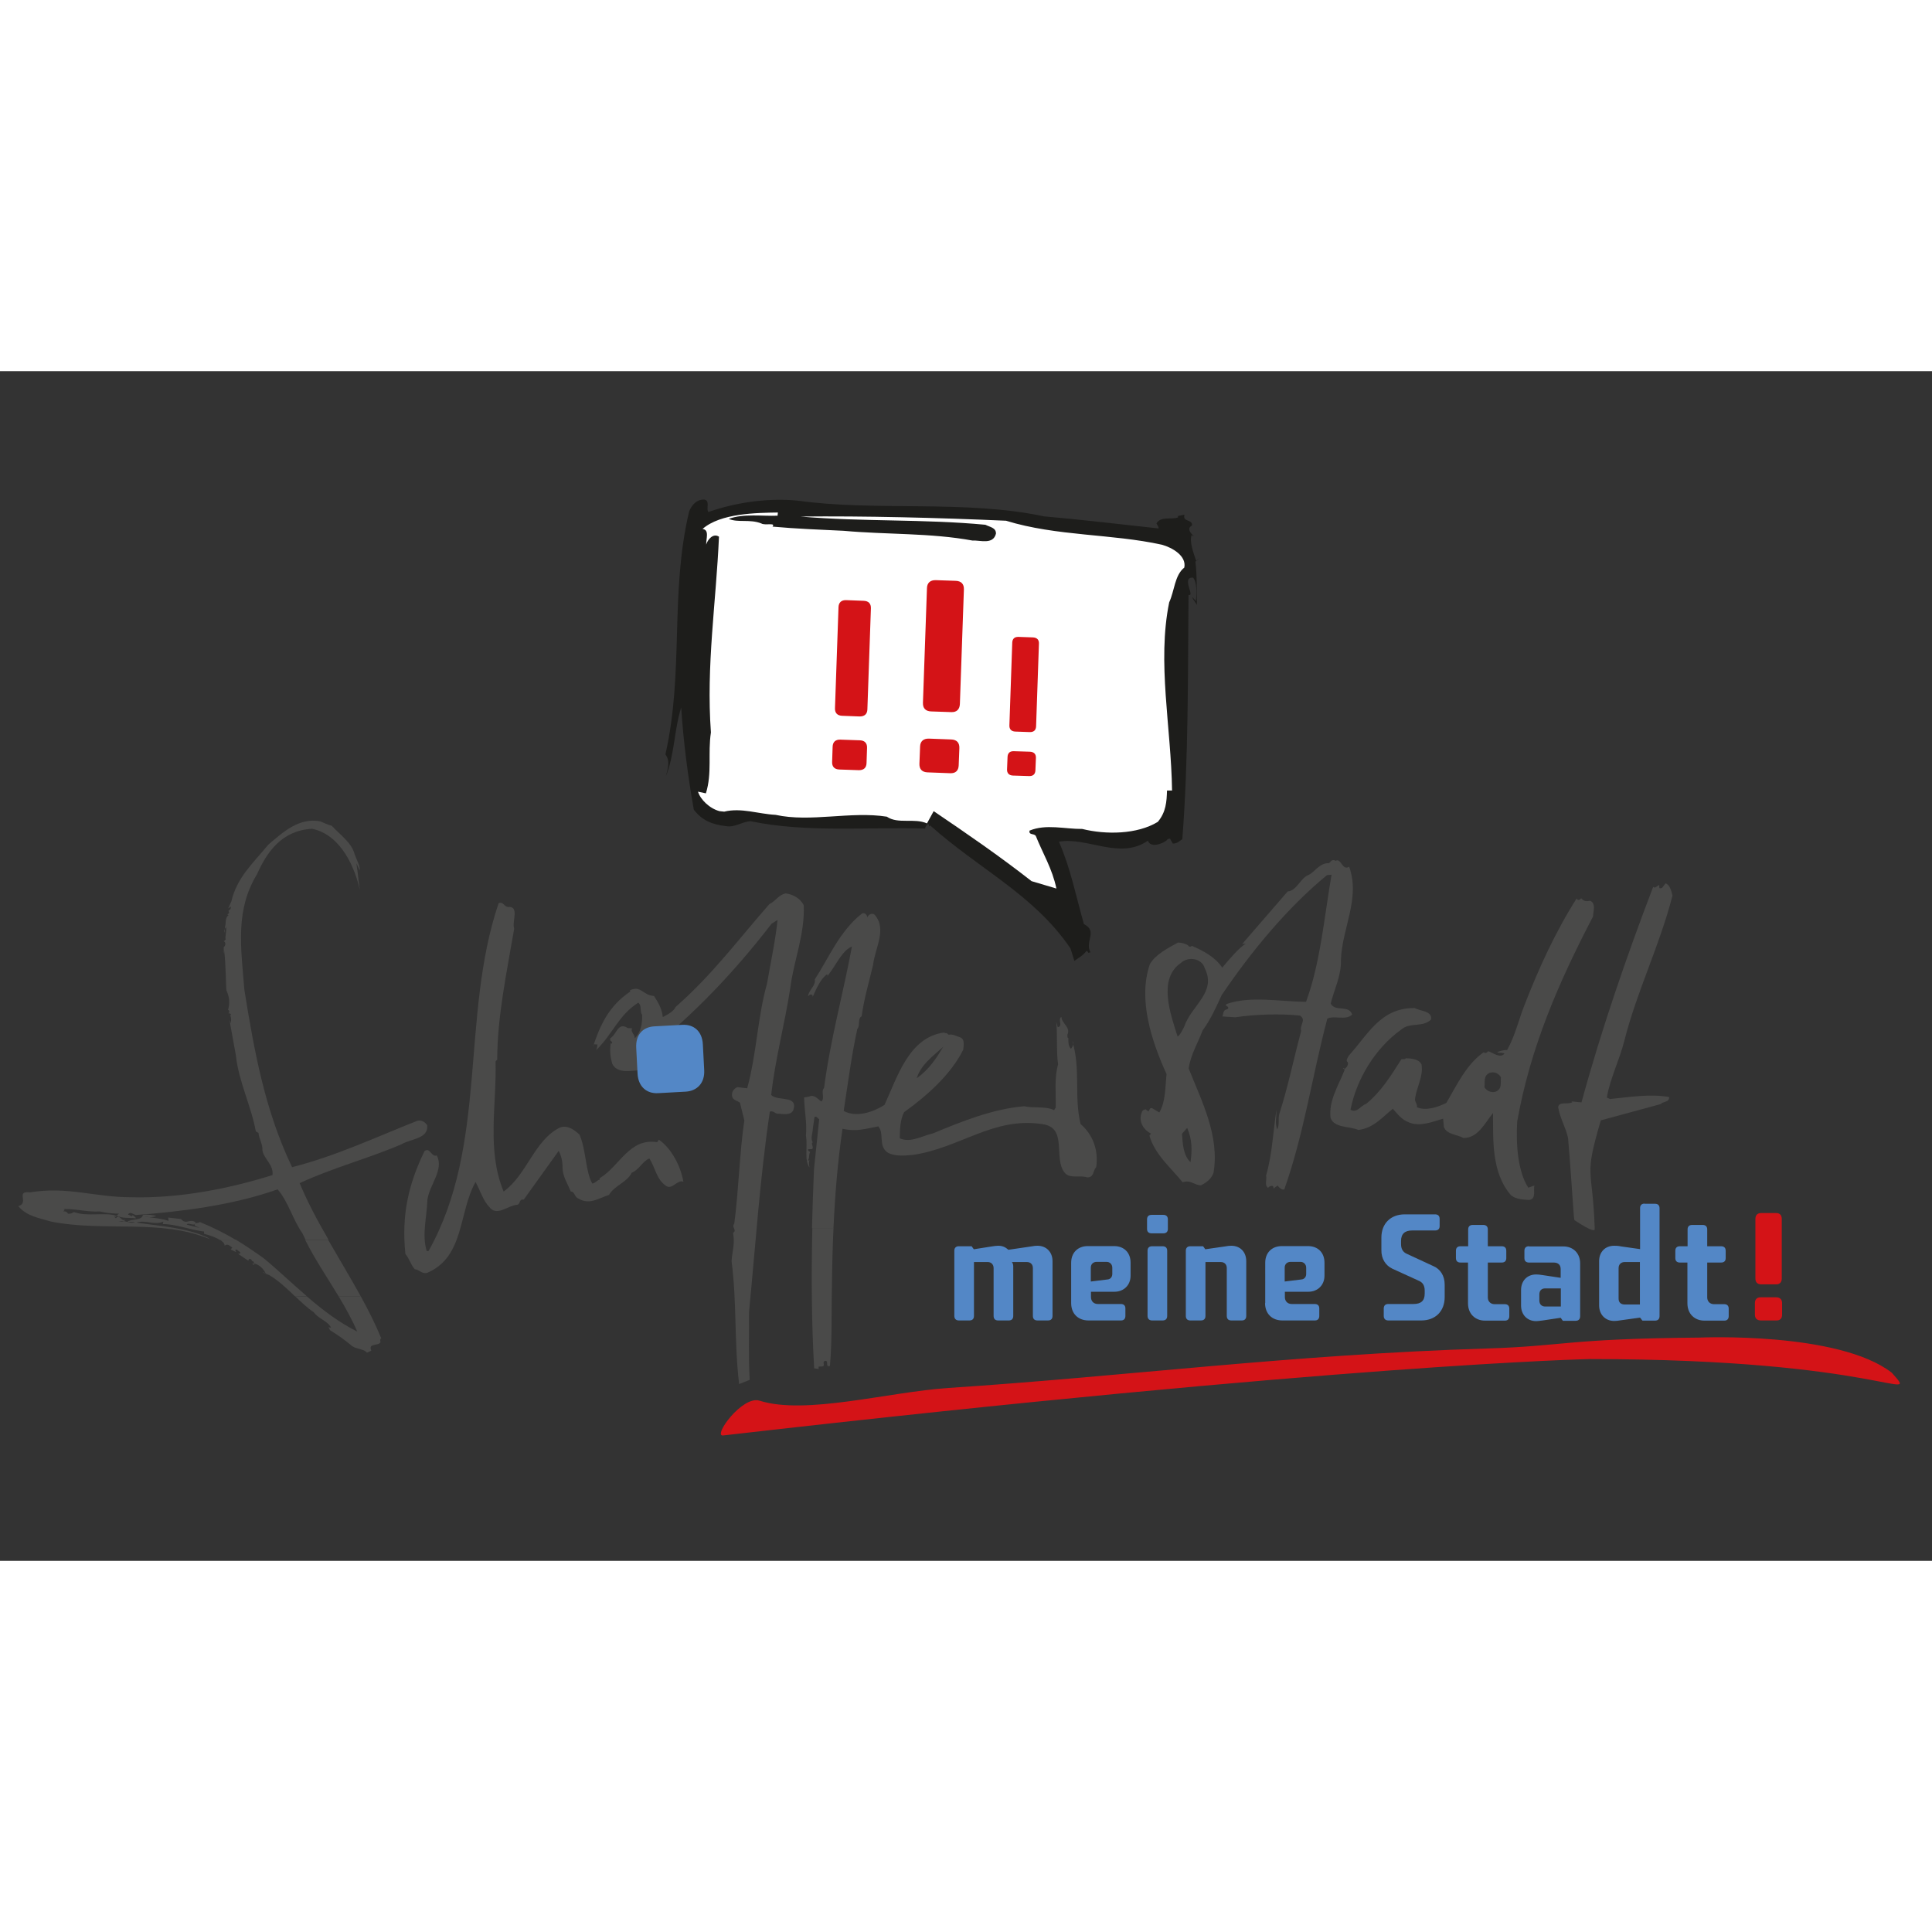 <?xml version="1.0" encoding="utf-8" standalone="no"?><!-- Generator: Adobe Illustrator 22.0.1, SVG Export Plug-In . SVG Version: 6.00 Build 0)  --><svg xmlns="http://www.w3.org/2000/svg" xmlns:xlink="http://www.w3.org/1999/xlink" height="96" id="Ebene_1" preserveAspectRatio="xMidYMid meet" style="enable-background:new 0 0 1150.9 708.7;" version="1.1" viewBox="0 0 1150.9 708.7" width="96" x="0px" xml:space="preserve" y="0px">
<rect x="0" y="0" width="1150.9" height="708.7" fill="#333333" stroke="none"/>
<style type="text/css">
	.st0{fill:#4A4A49;}
	.st1{fill:#1D1D1B;}
	.st2{fill:#FFFFFF;}
	.st3{fill-rule:evenodd;clip-rule:evenodd;fill:#D41317;}
	.st4{fill:#5387C6;}
	.st5{fill-rule:evenodd;clip-rule:evenodd;fill:#5387C6;}
	.st6{fill:#D41317;}
	.st7{fill-rule:evenodd;clip-rule:evenodd;fill:#4A4A49;}
</style>
<g>
	<path class="st0" d="M302.6,319.2c7.1-0.7,2.2,8.7,3.7,12.9c-4.3,25.3-10.1,52.4-10.1,78l-1,1.1c0.7,26.2-5.4,52.7,4.8,77.5   c14-10.1,18.2-30.5,33.5-38.1c4.3-1.7,8.4,1.1,11.7,4.2c4,9,3.5,21.9,7.6,29.1c1.8-0.1,2.8-2,4.5-2.3l-0.1-0.8   c12.2-7.4,17.6-24.1,34.3-21.5l1-1.5c7.6,5.3,13,15.8,14.6,25.1c-3.3-1.6-6.4,4.5-9.9,2.7c-6.3-3.9-6.6-10.9-10.4-16.6   c-4.1,1.7-6,6.7-10.5,8.5c-2.5,5.5-10.6,7.9-13.5,13.2c-6.5,2.1-11.6,6.1-18.2,2.2c-2.5-0.9-2.1-4.2-4.6-4.2   c-1.7-4.4-4.9-8.9-4.9-14.5c0-3.5-0.7-6.7-2.3-9.7l-20.8,29c-3.2-0.4-1.6,2.6-4,3.1c-5.6,0.4-12.2,7.4-16.7,1.1   c-3.4-3.5-5.4-9.9-8-14.7c-10.2,18.1-6.5,44.3-28.5,54c-3.3,1.2-5.1-1.9-7.7-2c-2.4-2.7-3.4-6.6-5.6-9.1   c-2.4-23.2,1.8-41.6,11.4-61.3c3.4-2.5,3.9,3.7,7.3,2.6c4.4,8.5-4.3,17.3-5.6,26.4c-0.3,10.7-3.4,20.5-0.4,30.6l1.1-0.1   c35.6-63.5,18.9-139.6,41.7-207.1C299.8,315.7,300.1,318.9,302.6,319.2L302.6,319.2z" />
	<path class="st0" d="M478.8,318.1c0.7,17.6-6,33-8.1,49.8c-3.3,21.4-8.9,41.8-11.3,63.3c4.1,4,16.1-0.2,13.2,9   c-1.7,3.6-6.8,2.1-9.7,2.1c-1.4-0.3-2.4-1.9-4.3-1.2c-5.9,39.4-8.6,80.4-12.4,119.4c0.1,12.9-0.4,27.3,0.4,40.4l-6.3,2.5   c-3-25.1-1.3-49-4.5-73.2c0.4-6.2,2.1-10.2,0.9-16.9c2.6-1.6-1.2-3.4,0.7-5.4c2.7-20.3,3.1-41.9,6-61.6l-2.6-10.5   c-1.4-1.1-3.7-1.4-4.5-3.2c-0.9-2.6,0.5-5,2.9-6.1l5.9,0.7c5.6-20.3,6.2-42.5,11.8-62.3c2.2-12.7,5-25.6,6.3-38l-3.6,2.3   c-19.5,25.3-41.8,49.5-67.5,70.8c-2.7,5.9-4.9,11.4-9.5,16.4c-6.5,0-14.6,2.6-17.9-3.8c-1.2-4.4-1.5-7.9-0.9-12.3l0.5,0.4   c1.4-1.7-1.6-1.1-0.7-3.4c3.7-1.9,4.4-9.9,10.3-6l2.7,0.2c-1.2,2.1,1.3,3,1.6,5.9c3.7-3.9,4.5-8.9,4.3-14c-1.5-2,0-5.5-2.3-7.2   c-12.1,7.8-14.9,18.4-25.1,28.3c0.6-1.1,0.7-2.3,0.8-3.5c-0.9,0.5-2.5-0.9-2.6,1.2c4.2-12.4,9.1-23.8,22.1-32.6l-0.1-0.8   c6.5-3.1,7.6,3,14.3,3.4c2.5,3.9,4.8,7.7,5.2,12.6c2.4-1.2,6.7-3.5,7.6-6c22-19.3,37.2-40,55.9-61.3c3.9-1.9,5.4-5.5,9.8-6.4   C472.5,311.8,476.4,313.8,478.8,318.1L478.8,318.1z" />
	<path class="st0" d="M996.3,312.4c-7.4,29.2-21.3,57.2-28.7,86.6c-2.9,11.5-8.4,22.1-10.4,33.7l1.9,0.9c12-1.2,23.7-3.2,35.2-1.2   c0.2,3.3-3.6,2.5-5,4.2l-35.7,9.7c-10.3,35.3-4.9,26.5-3.6,64.8c0,2.9-12-5.3-12-5.3c-0.6,0.5-1.1-15.5-3.9-49   c-1.7-7.3-4.7-11.3-5.9-18.4c0.6-3.7,6.2-1.2,8.5-3l-0.7-0.4l6.1,0.6c11.7-43,26.9-87.1,42.7-128.4c1.2,1.2,2.2-0.6,3.1-0.8   c1.5-1.3-0.9,2.9,2.3,1.3l2-2.6C994.9,306.1,995.6,309.8,996.3,312.4L996.3,312.4z" />
	<path class="st1" d="M410.5,83.6c-11.6,49.4-2.9,94.8-14.1,144.7c3,4,1.4,8.7,0.3,12.9c5.3-13.2,4.9-28,9.1-40.8   c1.3,20.1,3.9,40.4,7.5,60.8c4.8,6.4,11,8.9,19,9.8c5.3,1.1,10.1-2.8,14.9-2.9c33.3,7,70.4,3.3,104.4,4.4c-1.7,0.6,2-5.5,1.8-1.2   l0.7-0.7c29,26,61.8,41.2,83.6,73.3l2.3,7.4c3.1-2.2,5-3.1,7.3-6c0.3,0.2,1,0.6,0.9,1.2l1.4-0.3c-3.6-6.6,4.6-12.5-3.9-16.8   c-4.9-17.2-7.9-33.1-14.9-49.1c16.9-3,36.3,11,53-0.6c1.6,4.6,8.8,1.8,11.3-0.3c0.4-0.9,1.3-0.8,1.9-0.9l1.6,2.9   c3,0.2,4.6-2.2,5.7-2.5c3.7-47.6,3.3-98.4,3.7-145.6c4.2,1.3-4.6-10.8,2.7-10.3c2.4,2.5,2.2,9.6,1.7,14l-2-2.3   c-0.5,0.4,1.9,3.1,2.6,4.6c-0.2-7.3,0.2-17.1-0.9-25.8c0.7-0.9,1.8-1.2,2.4-2.4c-0.7,0.7-0.8,1.8-2,1.7c-1.6-4.6-4.1-11.4-2.6-15.2   l0.8,0.7c2,0.7-5.4-3.8-0.6-6.4c0.3-3.9-5.8-1.8-4.5-6.4l-4,0.8l0.2,0.8c-3.5,1.5-10.4-0.9-12.9,3.6c0.5,1,1.3,1.9,1.3,3   c-22.1-2.4-46.3-5.3-68.3-7.2c-46.8-10-99.9-2.9-146.2-9.3c-17.1-1.8-36.6,0.7-53.7,6.7c-1.6-1.8,1.2-6.5-2.3-7.4   C414.5,76.3,411.8,80.4,410.5,83.6L410.5,83.6z" />
	<path class="st2" d="M418.5,94c4.3,0.5,2,6.1,2.2,9.3c0.8-2.9,4.1-7,7.6-4.7c-1.7,39.1-7.7,76.8-4.8,116.6   c-1.9,12.6,0.8,24.2-3,36.3l-4.7-1c1.4,4.6,6.8,10,12.8,11.6l2.8,0.3c10.2-2.5,20.4,1.4,30.6,1.9c20.8,4.6,44.9-2.3,66.3,1.1   c6.7,4.6,16.3,0.6,23.9,4l4-7.3c19.5,13.2,39.4,26.9,58.3,41.7l14.8,4.4c-2.4-11.7-8.1-20.9-12.3-31.4c-1.3-1.6-4.2-0.3-3.7-3.1   c9.8-4.1,21-0.9,31.4-1c14,3.5,32.7,3.3,45-4.2c4.9-5.8,5.3-12.1,5.5-18.7l3,0c-0.5-37.3-9-76.5-1.7-112.1c3.2-6.9,3.2-16.1,9-20.7   c1.4-7-7.2-11.9-13.3-13.6c-29.9-6.6-62.7-5-92.9-14.3c-40.5-1.8-84.6-2.9-122.5-2.5c37.5,3.2,73.2,1.4,110.2,4.9   c2.7,1.4,6.4,1.7,6.3,5.3c-1.7,6.8-9.6,3.8-14,4.1c-25-4.6-51.3-3.5-76.7-5.8c-14.2-0.7-28.4-1.2-42.4-2.5c2.1-2.6-4.6-0.5-6.7-1.9   c-6.9-2.7-13.8-0.3-19.4-2.7c8.8-3.3,20.3-1.5,29.1-1.9l0.2-1.9C450.7,84.4,429.2,84.6,418.5,94L418.5,94z" />
	<path class="st3" d="M516.7,201.5l2.1-60.2c0.1-2.8-1.4-4.4-4.3-4.5l-10.4-0.4c-2.9-0.1-4.5,1.4-4.6,4.2l-2.1,60.2   c-0.1,2.8,1.4,4.4,4.3,4.5l10.4,0.4C515,205.7,516.6,204.3,516.7,201.5L516.7,201.5z M516.2,233.5l0.3-9.1c0.1-2.8-1.4-4.4-4.3-4.5   l-11.6-0.4c-2.9-0.1-4.5,1.4-4.6,4.2l-0.3,9.1c-0.1,2.8,1.4,4.4,4.3,4.5l11.7,0.4C514.5,237.7,516.1,236.3,516.2,233.5L516.2,233.5   z" />
	<path class="st3" d="M571.8,198.4l2.4-68.4c0.1-3.2-1.6-5-4.9-5.1l-11.8-0.4c-3.3-0.1-5.2,1.6-5.3,4.7l-2.4,68.4   c-0.1,3.2,1.6,5,4.9,5.1l11.8,0.4C569.8,203.3,571.6,201.6,571.8,198.4L571.8,198.4z M571.1,234.8l0.4-10.3c0.1-3.2-1.6-5-4.9-5.1   l-13.2-0.5c-3.3-0.1-5.2,1.6-5.3,4.7l-0.4,10.3c-0.1,3.2,1.6,5,4.9,5.1l13.3,0.5C569.2,239.7,571,238,571.1,234.8L571.1,234.8z" />
	<path class="st3" d="M617.2,211.6l1.7-49.3c0.1-2.3-1.2-3.6-3.6-3.7l-8.5-0.3c-2.4-0.1-3.7,1.1-3.8,3.4l-1.7,49.3   c-0.1,2.3,1.2,3.6,3.5,3.7l8.5,0.3C615.8,215.1,617.1,213.9,617.2,211.6L617.2,211.6z M616.8,237.8l0.3-7.4   c0.1-2.3-1.2-3.6-3.6-3.7l-9.5-0.3c-2.4-0.1-3.7,1.1-3.8,3.4l-0.3,7.4c-0.1,2.3,1.2,3.6,3.5,3.7l9.6,0.3   C615.4,241.3,616.7,240.1,616.8,237.8L616.8,237.8z" />
	<path class="st4" d="M600.7,523.4c-1.7-1.5-3.4-2.4-6.1-2.4c-0.9,0-2.5,0.2-3.7,0.4l-10.8,1.7l-1.3-1.8h-7.7c-1.6,0-2.6,1-2.6,2.6   v38.9c0,1.8,1.1,2.7,2.7,2.7h6.3c1.8,0,2.7-1,2.7-2.7v-32.1h8.2c2.1,0,3.5,1.5,3.5,3.6v28.5c0,1.8,1,2.7,2.7,2.7h6.4   c1.7,0,2.6-1,2.6-2.7v-29.6c0-0.9-0.3-1.9-0.8-2.5h8.9c2.2,0,3.6,1.4,3.6,3.6v28.5c0,1.8,1,2.7,2.7,2.7h6.3c1.8,0,2.7-1,2.7-2.7   v-32.6c0-5.5-3.7-9.2-9-9.2c-0.9,0-2.2,0.1-3.6,0.4L600.7,523.4L600.7,523.4z" />
	<path class="st5" d="M638.1,555.2c0,6.2,4.1,10.3,10.3,10.3h19.4c1.7,0,2.6-1,2.6-2.7v-4.5c0-1.7-1-2.6-2.7-2.6H654   c-2.5,0-4.1-1.7-4.1-4.1v-3.2h14c5.5,0,9.6-3.9,9.6-9.6v-7.7c0-6.1-4-9.9-9.8-9.9H648c-5.9,0-9.9,3.9-9.9,9.9V555.2L638.1,555.2z    M649.8,534c0-2.1,1.5-3.4,3.5-3.4h5.9c1.9,0,3.4,1.4,3.4,3.5v3.7c0,1.8-1.1,3.2-3,3.3l-9.8,1.2V534L649.8,534z" />
	<path class="st5" d="M683.6,524v38.8c0,1.8,1.1,2.7,2.7,2.7h6.3c1.8,0,2.7-1,2.7-2.7V524c0-1.8-1-2.7-2.7-2.7h-6.3   C684.6,521.3,683.6,522.2,683.6,524L683.6,524z M683.3,505.3v5.7c0,1.7,1,2.6,2.7,2.6h7c1.8,0,2.7-1,2.7-2.6v-5.7   c0-1.8-1-2.7-2.7-2.7h-7C684.2,502.6,683.3,503.6,683.3,505.3L683.3,505.3z" />
	<path class="st4" d="M706.4,523.9v38.9c0,1.8,1,2.7,2.7,2.7h6.3c1.8,0,2.7-1,2.7-2.7v-32.1h9.1c2.2,0,3.6,1.4,3.6,3.6v28.5   c0,1.8,1,2.7,2.7,2.7h6.3c1.7,0,2.6-1,2.6-2.7v-32.6c0-5.5-3.6-9.2-8.9-9.2c-0.9,0-2.3,0.1-3.7,0.4l-11.8,1.7l-1.3-1.8H709   C707.5,521.3,706.4,522.2,706.4,523.9L706.4,523.9z" />
	<path class="st5" d="M753.6,555.2c0,6.2,4.1,10.3,10.3,10.3h19.4c1.7,0,2.6-1,2.6-2.7v-4.5c0-1.7-1-2.6-2.7-2.6h-13.7   c-2.5,0-4.1-1.7-4.1-4.1v-3.2h14c5.5,0,9.6-3.9,9.6-9.6v-7.7c0-6.1-4-9.9-9.8-9.9h-15.6c-5.9,0-9.9,3.9-9.9,9.9V555.2L753.6,555.2z    M765.3,534c0-2.1,1.5-3.4,3.5-3.4h5.9c1.9,0,3.4,1.4,3.4,3.5v3.7c0,1.8-1.1,3.2-3,3.3l-9.8,1.2V534L765.3,534z" />
	<path class="st4" d="M829.5,534.7l16,7.3c2.1,1,3.2,2.8,3.2,5.7v1.8c0,4.3-2.2,6.2-6.7,6.2H827c-1.8,0-2.7,1-2.7,2.7v4.4   c0,1.8,1.1,2.7,2.7,2.7h19.7c8.4,0,13.9-5.5,13.9-13.9v-7.5c0-5.3-2.7-9.3-6.8-11l-16-7.4c-2-1-3.2-2.7-3.2-5.7v-1.8   c0-4.3,2.3-6.3,6.6-6.3h13.7c1.8,0,2.7-1,2.7-2.6V505c0-1.8-1-2.7-2.7-2.7h-18.1c-8.4,0-13.9,5.5-13.9,13.8v7.5   C822.8,528.7,825.4,532.8,829.5,534.7L829.5,534.7z" />
	<path class="st4" d="M874.5,531v24.3c0,6.3,4.3,10.3,10.1,10.3h11.9c1.7,0,2.6-1,2.6-2.7v-4.4c0-1.8-1-2.7-2.7-2.7h-6.1   c-2.3,0-4-1.6-4-4V531h8.3c1.8,0,2.7-1,2.7-2.6V524c0-1.8-1-2.7-2.7-2.7h-8.3v-10c0-1.8-1-2.7-2.7-2.7h-6.3c-1.8,0-2.7,1-2.7,2.7   v10H870c-1.8,0-2.7,1-2.7,2.7v4.4c0,1.7,1,2.6,2.7,2.6H874.5L874.5,531z" />
	<path class="st5" d="M910.8,521.3c-1.8,0-2.7,1-2.7,2.7v4.4c0,1.7,1,2.6,2.7,2.6h14.7c2.6,0,4.2,1.3,4.2,3.9v5.2l-10.6-1.6   c-1.6-0.3-3.2-0.4-4-0.4c-5.4,0-9,3.8-9,9.3v9.2c0,5.5,3.7,9.3,9,9.3c0.8,0,2.3-0.2,3.9-0.4l10.7-1.6l1.3,1.8h7.6   c1.8,0,2.7-1,2.7-2.8v-31.4c0-6-4.1-10.1-10-10.1H910.8L910.8,521.3z M920.5,546.4h9.3v10.8h-9.3c-2.2,0-3.5-1.4-3.5-3.6v-3.6   C917,547.7,918.3,546.4,920.5,546.4L920.5,546.4z" />
	<path class="st5" d="M979.7,495.9c-1.8,0-2.7,1-2.7,2.7V523l-11.3-1.6c-1.8-0.4-3.4-0.4-4.1-0.4c-5.4,0-9,3.7-9,9.2v26.3   c0,5.5,3.7,9.3,9,9.3c0.8,0,2.3-0.1,3.9-0.4l11.5-1.6l1.4,1.8h7.5c1.8,0,2.7-1,2.7-2.8v-64.1c0-1.8-1-2.7-2.6-2.7H979.7   L979.7,495.9z M967.8,530.7h9.1V556h-9c-2.4,0-3.7-1.3-3.7-3.5v-18.2C964.2,532.1,965.7,530.7,967.8,530.7L967.8,530.7z" />
	<path class="st4" d="M1005.2,531v24.3c0,6.3,4.3,10.3,10.1,10.3h11.9c1.7,0,2.6-1,2.6-2.7v-4.4c0-1.8-1-2.7-2.7-2.7h-6.1   c-2.3,0-4-1.6-4-4V531h8.3c1.8,0,2.7-1,2.7-2.6V524c0-1.8-1-2.7-2.7-2.7h-8.3v-10c0-1.8-1-2.7-2.7-2.7h-6.3c-1.8,0-2.7,1-2.7,2.7   v10h-4.6c-1.8,0-2.7,1-2.7,2.7v4.4c0,1.7,1,2.6,2.7,2.6H1005.2L1005.2,531z" />
	<path class="st3" d="M1061.4,540.5V505c0-2.3-1.2-3.5-3.5-3.5h-8.6c-2.3,0-3.6,1.2-3.6,3.5v35.5c0,2.3,1.2,3.5,3.6,3.5h8.6   C1060.1,544.1,1061.4,542.8,1061.4,540.5L1061.4,540.5z M1061.6,562v-6.7c0-2.3-1.2-3.6-3.6-3.6h-9.1c-2.3,0-3.5,1.2-3.5,3.6v6.7   c0,2.3,1.3,3.5,3.6,3.5h9.1C1060.4,565.6,1061.6,564.3,1061.6,562L1061.6,562z" />
	<path class="st4" d="M408.5,429.2c6.8-0.4,11.4-5.2,11-12.8l-0.8-15.3c-0.4-7.9-5.4-12.1-12.3-11.7l-16.6,0.9   c-6.9,0.4-11.2,5-10.8,12.8l0.8,15.4c0.4,7.6,5.3,12,12.3,11.6L408.5,429.2L408.5,429.2z" />
	<path class="st6" d="M947.1,588.5c174.4,0,197.2,27.7,179.8,8.1c-31.8-24.6-114.4-20.9-114.4-20.9c-79.8,0.7-80.7,5.1-126.8,6.5   c-116.7,3.6-215.1,16.6-320.6,23.5c-36,2.4-85,16.3-112.6,7.6c-10.3-3.3-28.2,21.5-21.7,20.7C802.1,591.4,947.1,588.5,947.1,588.5   L947.1,588.5z" />
	<path class="st7" d="M717.6,355.5c7.4,14.7-7.9,22.1-12.3,35.3c-1.2,2.1-1.9,4.2-3.8,5.6c-4.1-13.1-12-34.3,2-43.9   C707.9,348.4,716,349.9,717.6,355.5L717.6,355.5z M709.2,471.2c-4.3-3.8-4.7-11.2-5.1-16.9l3.1-3.5   C710.2,457.8,710.2,463.8,709.2,471.2L709.2,471.2z M795.4,291.8c3.6-2.3,4,6.1,8.3,3.4c6.8,18.9-4.3,36.8-4.9,55.5   c0.3,9.4-4,17.5-6.1,26c2.6,5.2,10.8,0.5,12.8,6.6c-4,3.7-10.7,0.3-14.8,2.4c-9.2,34.7-13.8,68.2-25.6,101.6   c-0.8,0.9-3.2-0.8-4-2.2l-2.5,1.8c0-0.6,0.1-1.2-0.6-1.6c-1.1,0.1-2,0.3-2.6,1.2c-2.3-1.5-0.6-4.9-1.2-7.3   c3.7-12.6,4.2-26.5,6.2-39.2c0.1,4.5-1,7.7,0.4,11.7c1.6-2.8,0.4-6.4,1.3-9.3c5.1-15.7,8.5-32.6,13-49.3c-1-3.8,3.3-6.6-0.7-9.2   c-11.7-1.3-27.1-0.7-38.6,1l-7.6-0.5c0.4-0.6,0.4-3.5,1.9-4c1.1-0.3,2-0.7,1.4-1.7c-1.2-0.9-1.9-0.9-0.6-1.8   c14.2-4.8,31-1.4,47.1-1.2c8.5-22.9,10.9-50.8,15.2-75.7l-2.7,0.2c-23.8,19.6-45.2,45.6-62.7,71.4c-3.3,7.2-6.7,14.8-11.4,21.1   c-2.8,7.6-7.2,14.6-8.3,22.7c7.7,19.4,18.5,40.1,14.8,62.1c-1.1,3.4-4,5.8-7.5,7.5c-3.8,0-6.3-3.5-10.9-1.8   c-6.9-8.6-16.7-16.6-19.8-27.9l1-1.1c-4.2-2-7.5-6.9-5.8-11.9c0.5-1.7,0.7-2.1,2.5-2.6l1.7,1.3c0.8-0.9,0.7-2.3,2.1-2l4.4,2.6   c3.8-6.4,3.5-15,4.3-22.9c-8.8-19.3-17.2-44.5-9.9-65.5c3.4-5.8,10.7-9.5,16.7-12.8c2.5,0,5.7,0.9,6.7,2.4c0.7,0,1.3,0.1,1.5-0.5   c6.9,3,13.7,6.5,18.2,13c4.1-4.8,9.8-11.7,13.9-14.2l-2,0.1l27.1-31.3c5.3-0.3,7.5-7.7,12-9.6c4.1-1.7,6.8-7.4,12.4-7.2   c1.1-0.3,1.2-2.3,3.7-1.7L795.4,291.8L795.4,291.8z" />
	<path class="st7" d="M894.1,420.6c-0.4,3.1,1,6.9-3.1,8.6c-2.8,0.8-5.4-0.5-6.7-2.6c0.4-3.1-0.8-6.9,3.1-8.6   C890.3,417.1,892.8,418.4,894.1,420.6L894.1,420.6z M941.9,314c1.9,1.9,2.8,1.9,5.5,1.5c3.5,2,1.6,6.1,1.6,9.3   c-20.5,39.3-37.4,78.1-45.2,122.2c-0.8,13.2,0.3,29.7,6.6,39.4l3.7-1.3c-0.9,2.3,1.3,8.1-3.1,8.6c-3.8-0.2-7.8-0.3-10.9-2.8   c-11.7-13.4-10.6-33-10.7-49c-5.1,6.3-8.9,14.9-17.6,14.9c-4-2.2-10-2-11.7-6.6l-0.4-4.9c-5.7,1.6-13.5,5-20.2,2.3   c-4.8-1.9-6.6-4.7-9.8-8.2c-5.7,4.5-11.4,11.6-20.5,12.6c-5.5-2.3-14.6-1.1-16.6-7.3c-1.2-10.2,4.8-19.2,8.5-28.7l-1.2-0.7   c0.9-0.5,1.2,0.9,1.6-0.1c1.3-0.9,1.8-2.8,1.3-3.6c-1.4-0.9,0.2-2.9,0.8-4c10.9-11.8,18.6-28.5,39.2-28.2c3.5,2,10.4,1.6,9.7,6.8   c-5,5-12.6,1.4-17.9,6.1c-15.7,11.3-26.6,29.8-30.1,47.7c4,2.2,6.1-2.6,9.3-3.5c9-7.4,14.8-16.8,21-26.6c0.9-0.3,2.3,0.3,2.6-0.6   c2.9,0.2,7.6,0.1,9.4,3.7c1.2,6.9-2.8,13.3-3.8,20c-0.5,2.3,1.4,3.2,1.1,5.5c5.3,2.3,12.3,0,17.5-2.6c5.9-10,11.9-23.1,22.3-30.2   c1,1.2,2.4-0.2,2.6-0.6c3,1,7.3,4.5,9.7,1.4c-1.2-0.7-2.9-0.2-4.3-0.7c0.8-0.7,4.1-1.5,5.9-1.4c4.9-8.9,6.7-17.5,10.3-26.7   c8.6-22.1,18.2-43.2,31.1-63.6C940,315.8,941.5,314.7,941.9,314L941.9,314z" />
	<path class="st7" d="M496.5,510.6c-0.5,11.4-0.8,22.6-0.9,33.5c-0.4,15.6,0.2,32.6-1.2,48.5c-3.3,1-0.1-3.9-3.3-2.9   c-1.3,0.9,0.7,3-1.3,3.2l-2.2,0.1l0.1,1.4l-2.7-0.4c-1.6-27.4-1.7-55.6-1.1-83.5L496.5,510.6L496.5,510.6z" />
	<path class="st7" d="M483.7,510.6c0.3-11.8,0.7-23.6,1.2-35.2l3.1-29.8c-0.9-0.4-1.5-2-2.8-1.3c-0.4,3.3-0.6,3.7-1,6.8   c0,2.9-1.6,5.8,0,8.4c-1.6-0.1,1.2,3.6-0.8,4c0.5,0.1-4.4-0.7-0.8,1.7c-1,1.7-0.2,3.5-1.4,5l1.1-0.1c-0.8,1.1-0.2,2.9-0.1,4.3   c-3.3-4.9-0.9-11.6-2.1-19c0.7-7.8-0.9-14.5-1.1-22.7l3.1-0.6c3-1.4,5,1.5,7.2,3c2.3-2.2-0.5-5.9,1.6-8.1   c3.8-29.2,11.4-56.2,16.6-84.2c-5.2,1.8-9.3,10.4-12.7,15l-2.4,3.2c-0.6,0.1,1.3-0.5,0.3-1.7c-3.8,2.5-6.5,8.8-8.6,13.5   c0-0.6,0.1-1.2-0.6-1.4c-1.1-0.3-1.5,0.5-2.2,1c0.6-3.9,4.7-6.3,4.1-10.1c8-12.2,14.8-28.9,28.1-39.2c1.9-0.9,3,1.2,3.3,2.3   c0.3-1.7,2.7-2.8,4.1-1.7c7.8,8.5,0.2,20.3-0.8,30c-2.4,10.2-5.4,20.1-6.8,30.6c-2.6,1.4-0.7,5.4-2.6,7.6   c-3.5,16-5.6,32.4-8.1,48.8c7.7,4.2,17.9,0.5,24.3-3.6c7.5-16.1,14.4-40.3,35.4-43.1c1.9,0.9,1.1-0.3,2.8,1.3   c2.2-0.6,4.8,0.9,7,1.6c2.8,1.1,1.9,5,1.7,7.3c-7.2,14.6-21.6,27.5-35.2,37.2c-2.5,4.7-2.5,10.6-2.6,15.6   c6.5,2.9,13.3-1.5,19.7-2.9c17.1-7.1,35.5-14.6,54.4-16.2c5.2,1.3,12.7-0.2,17.8,2.3l1-1.5c0.2-8.8-0.9-17.8,1.4-25.7   c-1.1-7.9-0.3-18.3-1.1-25.6l0.9,3.4c3.3-0.4-0.2-4.9,2.2-6.1c0.1,3.9,5.8,6.2,3.5,10.7c0.3,0.6-0.3,1.7,0.6,1.8   c0.1,1.6-0.3,4.7,1.6,6.5c1-1.3,2-3.2,0.8-4.6c5.1,16.9,0.9,32.8,4.9,49.4c7.4,6.3,10.8,15.7,9.3,25.7c-2.1,2.2-1.1,6-5.3,6.1   c-4.4-1.6-10.6,1.1-13.6-3c-6.7-8.4,2-26.6-12.9-28.7c-29.4-4.7-49.4,14.3-77.5,18.3c-4.9,0.5-11.8,1-15.6-1.9   c-4.8-4.2-1.3-11-4.9-15.1c-8.1,1.5-13.2,3.3-21.3,1.4c-2.9,19.6-4.5,39.7-5.4,59.5L483.7,510.6L483.7,510.6z M546.1,421.2   c2.5-8,9.3-12.9,15.8-18.7C557.9,409.1,553.5,416,546.1,421.2L546.1,421.2z" />
	<path class="st7" d="M201.7,551.1c4.1,6.8,8,13.8,11.1,21c-10.9-5.4-20.8-13-30.1-21l-6.9,0c3.7,3.5,7.3,7,11.1,9.5   c3,4.1,8.4,5.2,10.3,9.2c-0.7-0.2-1.3,0.1-1.6-0.5l1,2c4.9,3,8.9,6,12,8.5c2.9,3.1,7.8,2.2,10,4.9l2.6-1.2c-2.1-4.6,4-2.7,5.4-4.9   c0.2-0.8-0.6-1.8,0.5-2.5c-3.5-8.5-7.7-16.8-12.2-25L201.7,551.1L201.7,551.1z" />
	<path class="st7" d="M181.8,517.5c5.8,11.6,13.2,22.5,19.9,33.6l13.2,0c-6.2-11.2-12.9-22.3-19.4-33.6L181.8,517.5L181.8,517.5z    M175.7,551.1c-4.8-4.6-9.8-9.4-15.3-12.6l-3.9-1.6c0.9-0.3,1.2,0.5,1.9,0.9c-1.1-3-5-6.7-8.1-6.1c0.3,0.4,0.7,0.8,1.2,0.5   c-0.1-1.4-0.6-2.2-1.3-2c0.7,1-1.4-3.4-2.3-0.3l-6.1-4.1l1.1-0.1c1-0.9-1.2-1.6-1.7-2.4l-1.1,0.1l0.6,1.4l-3.3-1.6l1-1.1   c-1.4-0.9-2.9-2.7-4.6-1.1c0.1-1.3-1.1-2.5-2.9-3.6l9.6,0c5.5,3.3,10.9,7,16.4,10.9c8.2,6.7,16.7,14.9,25.7,22.6L175.7,551.1   L175.7,551.1z" />
	<path class="st7" d="M130.9,517.5c-2.6-1.6-6.4-2.9-9.3-3.6l-0.1-1.4c-6.7-0.6-17.6-4.6-24.5-4.4l0.3-1.5c-5,2.4-10.8-1.2-16,0.6   c14.5,2.2,29.9,3,42.5,9l1.2,0.9c-29.1-12.3-62.9-4.2-94.6-10.5c-7.3-2.2-14.5-3.2-19.5-9.2c6.8-1.9-2-9.3,7-8.2   c22.3-3.7,38.4,2.9,60.1,2.9c28.9,0.8,58.8-5.2,84.3-13.2c0.9-6-5.2-9.7-6-14.8c0.4-3.3-2.1-7-2.3-10.3l-1.6-0.9   c-2.7-15-10.3-29.9-11.9-45.4l-3.9-21.5c0.3,0.8-0.3,2.1,0.6,2.4c0.8-1.1,0.5-4.8-0.3-4.3c2.1-1.4-1.5-1.8-1-1.6   c1.5-0.5,0-2.7-0.1-1.8c1.2-4.2,1-7.5-0.9-11.8c-0.4-2.6-0.3-16.2-1.4-23.9c-0.9,0.3-0.4,1.3-0.3,1.9l0.1-3.9   c1.3-0.7,1.3-3.2-0.3-3.5c0.7,0.2,1.1-0.7,1.5-1.1c-0.7-0.6,0.7-5.2,0.1-7.4c-0.6,1.3-1.4,2.1-0.8,3.5l0.2-3.5   c0.8-1.3-0.2-5.5,2.2-6.9c-2-0.3,1.5-1.1-0.2-2.5c0.8-0.7,1.9-1.4,1.4-2.6l-1.5,1.1l1.9-4.2c3.4-14.4,12.8-22.6,22-33.8   c8.8-7.5,18.4-16.4,31.1-13.9c1.2,0.5,4.2,2,6.7,2.6c4.6,5,11.9,10.1,13.6,16.8c0.9,2.8,3.7,7.8,3,9.7l-1.9-4.2   c1.4,9.4,0.7,6.7,2.1,16.1c-2.8-12.8-11-33-28.5-36.6c-18,1-26.9,13.8-32.8,27.1c-12.9,21.2-9.7,42.7-7.5,69   c6,37.4,12.4,72.1,28.4,105.5c26.5-6.8,49.4-17.7,74.5-27.6c2.6-0.8,5,0.9,6,2.7c0.8,8-9.9,8-15.2,11.2   c-19.5,8.4-40.7,13.9-60.8,23.2c4.8,11.5,10.8,22.7,17.2,33.7l-13.7,0c-0.6-1.3-1.3-2.6-1.9-3.9c-5.8-8.3-8.3-18.6-14.7-26.1   c-26.8,9.5-57.5,13.3-84.6,15.3c-1.4-0.5-3.8-2.4-4.5-0.1c1.1-0.3,1.9,1.7,2.7,0.2c0.7,0.6,1.9,1.1,1.9,1.9   c-3.8-0.6-7.6,0.3-11.5-1.7l1.5-1.1c-4.5-0.1-7.9-0.5-11.3-1.3c-8.9,0.4-16.3-2.2-23.8-1.3c0.9,0.1,2.2-0.6,2.7,0.2l-0.8,1.1   c1.3-0.3,2.3,0.3,2.8,1.3c1.6,0.1,2.4-0.2,3.5-1c7.8,3,18.3-0.1,25.4,2.3c0,0.7-1.4,0.5-1.4,0.5c0,0,0.1,0,1.1,1   c1.8-3.2,3.5,2.4,5.4,0.7c-0.3,1.9-2.8,0.8-4.1,1.3c3.9-1.5,6.8,1.6,10.1,0.2c-2.2-0.1-2.9-0.2-4.7-0.1c2.1-2,8.7-0.6,9.3-4.1   c2.2-0.6,6.5,0.2,8.1,0.5c-1.9,0.9-5.1,1.1-6.9,0.4c4.5,0.9,9.7,1,14.1,2.6l-0.2-2l7.7,0.9c3,3.7,4.9-0.5,8.6,1.9   c-0.2,3.1-4.3-0.3-5.3,1.4l7.7,2l-2.8-1.3c-0.8-2,1.9-1.4,3-2.2c7.7,3.1,14.8,6.7,21.7,10.8L130.9,517.5L130.9,517.5z" />
</g>
<desc property="dc:rights">Stadt Schifferstadt</desc></svg>
